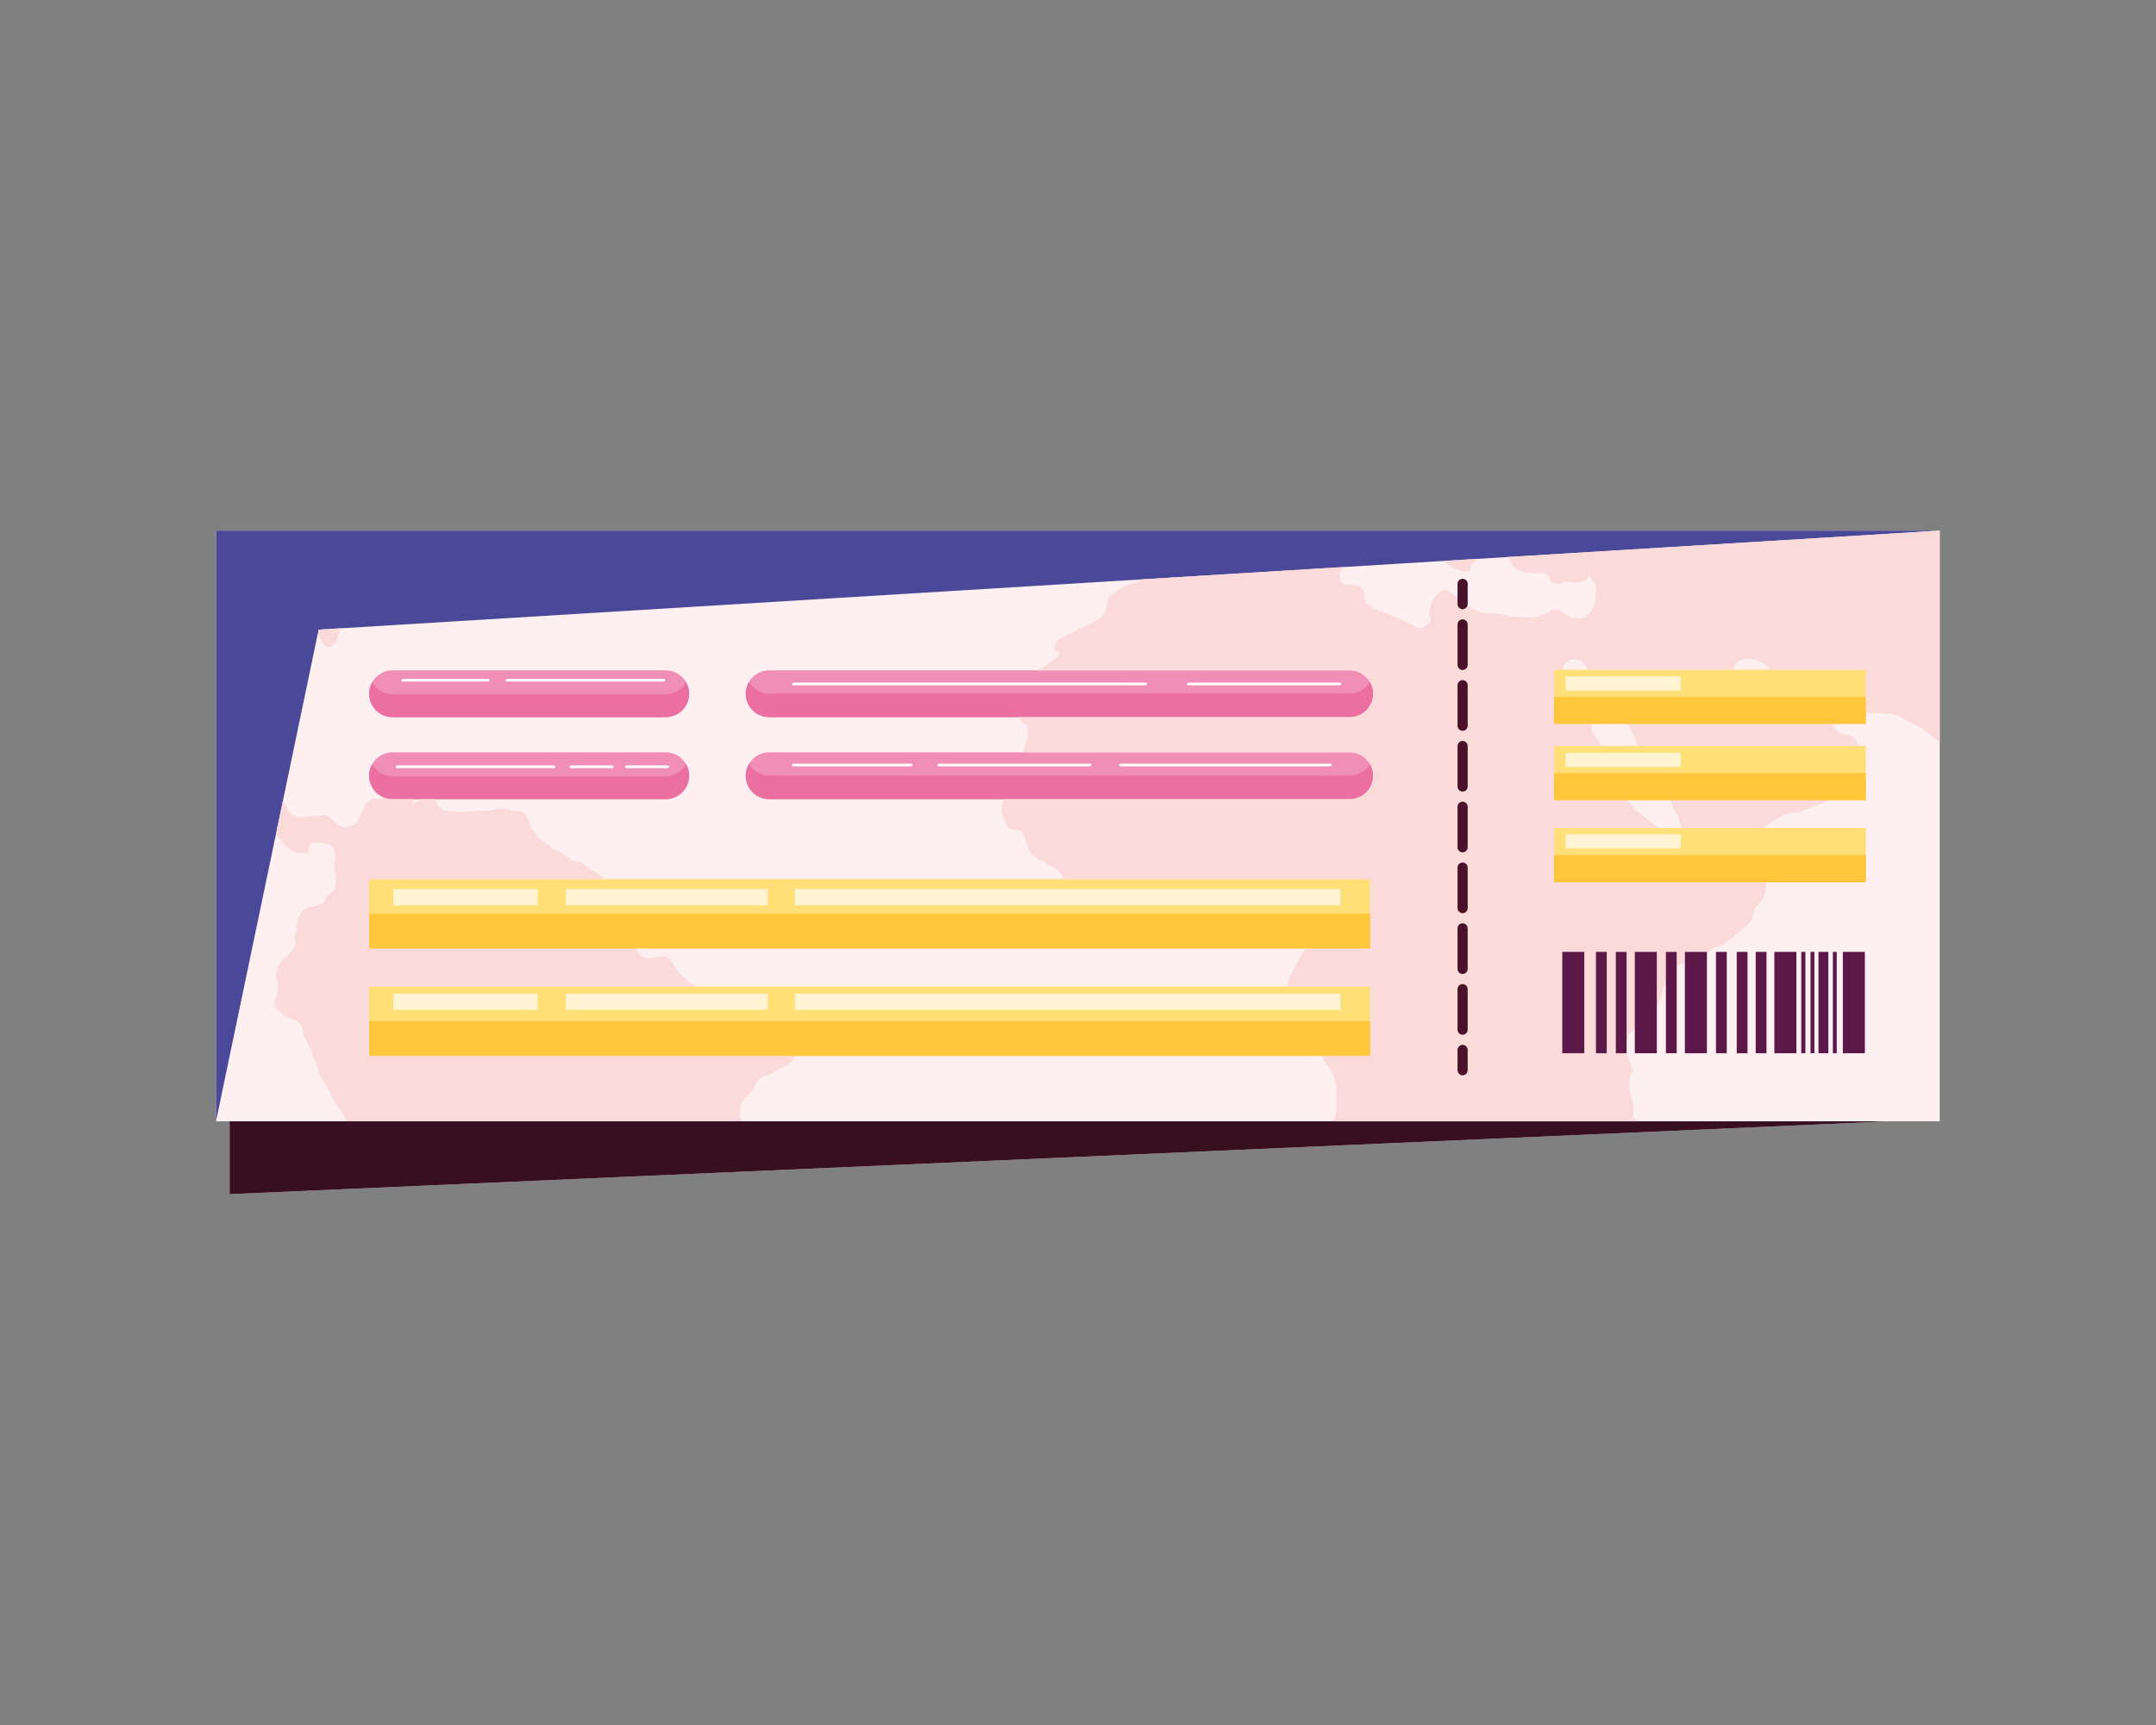 <?xml version="1.0" encoding="utf-8"?>
<!-- Generator: Adobe Illustrator 27.5.0, SVG Export Plug-In . SVG Version: 6.00 Build 0)  -->
<svg version="1.1" id="Capa_2" xmlns="http://www.w3.org/2000/svg" xmlns:xlink="http://www.w3.org/1999/xlink" x="0px" y="0px"
	 viewBox="0 0 2372 1898" style="enable-background:new 0 0 2372 1898;" xml:space="preserve">
<rect x="0" y="0" width="2372" height="1898" fill="#808080" stroke="none"/>
<polygon style="fill:#FEF0F0;" points="237.653,583.719 237.653,1233.475 252.59,1233.475 252.59,1313.648 2079.164,1233.475 
	2134.055,1233.475 2134.055,583.719 "/>
<path style="fill:#F18EB5;" d="M431.849,788.928h300.58c14.17,0,25.764-11.594,25.764-25.764c0-14.171-11.594-25.764-25.764-25.764
	h-300.58c-14.17,0-25.764,11.594-25.764,25.764C406.084,777.334,417.679,788.928,431.849,788.928z"/>
<path style="fill:#F18EB5;" d="M846.22,788.928h638.733c14.17,0,25.764-11.594,25.764-25.764c0-14.171-11.594-25.764-25.764-25.764
	H846.22c-14.17,0-25.764,11.594-25.764,25.764C820.456,777.334,832.05,788.928,846.22,788.928z"/>
<path style="fill:#F18EB5;" d="M431.849,879.114h300.58c14.17,0,25.764-11.594,25.764-25.764s-11.594-25.764-25.764-25.764h-300.58
	c-14.17,0-25.764,11.594-25.764,25.764S417.679,879.114,431.849,879.114z"/>
<path style="fill:#F18EB5;" d="M846.22,879.114h638.733c14.17,0,25.764-11.594,25.764-25.764s-11.594-25.764-25.764-25.764H846.22
	c-14.17,0-25.764,11.594-25.764,25.764S832.05,879.114,846.22,879.114z"/>
<rect x="406.084" y="967.129" style="fill:#FFDF78;" width="1101.412" height="76.219"/>
<rect x="406.084" y="1085.304" style="fill:#FFDF78;" width="1101.412" height="76.218"/>
<rect x="1709.807" y="736.724" style="fill:#FFDF78;" width="342.96" height="59.639"/>
<rect x="1709.807" y="820.624" style="fill:#FFDF78;" width="342.96" height="59.639"/>
<rect x="1709.807" y="910.897" style="fill:#FFDF78;" width="342.96" height="59.639"/>
<path style="fill:#EB6FA0;" d="M431.849,788.928h300.58c14.171,0,25.764-11.594,25.764-25.764l-0.013-0.767l-0.009-0.255
	l-0.027-0.539l-0.016-0.251l-0.049-0.594l-0.016-0.175l-0.089-0.76l-0.02-0.143l-0.094-0.634l-0.03-0.177l-0.113-0.616l-0.031-0.158
	c-0.103-0.509-0.22-1.013-0.353-1.511l-0.031-0.115l-0.188-0.659l-0.03-0.099c-0.231-0.758-0.495-1.5-0.793-2.227l-0.028-0.068
	c-0.304-0.737-0.641-1.457-1.009-2.159l-0.007-0.012l-0.382-0.701l-0.001,0.001c-4.433,7.829-12.844,13.143-22.437,13.143h-300.58
	c-9.592,0-18.002-5.313-22.435-13.14l-0.002-0.004l-0.095,0.175l-0.171,0.314l-0.243,0.464l-0.168,0.331l-0.235,0.493l-0.141,0.301
	l-0.348,0.802l-0.021,0.051l-0.278,0.71l-0.012,0.029c-0.184,0.49-0.351,0.988-0.505,1.493l-0.034,0.114l-0.181,0.637l-0.036,0.13
	c-0.132,0.496-0.249,0.997-0.352,1.505l-0.033,0.174l-0.108,0.589l-0.033,0.198l-0.094,0.628l-0.02,0.143l-0.088,0.76l-0.016,0.175
	l-0.049,0.594l-0.016,0.251l-0.027,0.539l-0.009,0.255l-0.013,0.767C406.084,777.334,417.679,788.928,431.849,788.928z"/>
<path style="fill:#EB6FA0;" d="M1484.953,763.012H846.22c-9.454,0-17.759-5.162-22.242-12.804l-0.001-0.002l-0.259,0.458
	l-0.131,0.231l-0.398,0.758l-0.012,0.026l-0.347,0.719l-0.012,0.024c-0.229,0.496-0.443,1-0.641,1.511l-0.017,0.046l-0.265,0.72
	l-0.022,0.061c-0.178,0.511-0.339,1.029-0.485,1.554l-0.023,0.088l-0.178,0.687l-0.031,0.125c-0.123,0.514-0.23,1.033-0.321,1.558
	l-0.029,0.173l-0.096,0.628l-0.026,0.181c-0.069,0.518-0.123,1.041-0.161,1.568l-0.015,0.234l-0.03,0.58l-0.009,0.238l-0.013,0.792
	c0,14.17,11.594,25.764,25.764,25.764h638.733c14.17,0,25.764-11.594,25.764-25.764l-0.014-0.792l-0.009-0.238l-0.03-0.58
	l-0.015-0.234c-0.037-0.527-0.091-1.05-0.161-1.568l-0.025-0.181l-0.095-0.615l-0.033-0.197c-0.091-0.521-0.197-1.036-0.319-1.546
	l-0.031-0.125l-0.174-0.673l-0.031-0.113c-0.145-0.521-0.305-1.035-0.482-1.542l-0.022-0.061l-0.265-0.72l-0.017-0.046
	c-0.198-0.512-0.412-1.015-0.641-1.511l-0.011-0.024l-0.347-0.719l-0.013-0.026l-0.403-0.766l-0.097-0.172l-0.288-0.51l-0.001,0.002
	C1502.711,757.85,1494.406,763.012,1484.953,763.012z"/>
<path style="fill:#EB6FA0;" d="M732.429,879.114c14.171,0,25.764-11.594,25.764-25.764l-0.013-0.768l-0.009-0.255l-0.027-0.54
	l-0.016-0.248l-0.05-0.6l-0.015-0.169l-0.089-0.763l-0.019-0.136l-0.096-0.642l-0.028-0.171l-0.114-0.626l-0.028-0.149
	c-0.103-0.51-0.221-1.015-0.354-1.514l-0.031-0.115l-0.19-0.666l-0.026-0.087c-0.232-0.762-0.498-1.509-0.797-2.24l-0.022-0.054
	l-0.348-0.803l-0.134-0.287l-0.247-0.516l-0.153-0.302l-0.259-0.495l-0.161-0.294l-0.099-0.18l-0.003,0.004
	c-4.434,7.827-12.844,13.14-22.435,13.14h-300.58c-9.592,0-18.002-5.312-22.435-13.14l-0.002-0.004l-0.098,0.178l-0.17,0.31
	l-0.253,0.484l-0.155,0.305l-0.245,0.514l-0.137,0.292l-0.348,0.803l-0.015,0.036l-0.286,0.729l-0.004,0.012
	c-0.185,0.494-0.354,0.995-0.509,1.503L407.161,846l-0.184,0.643l-0.035,0.13c-0.132,0.497-0.25,1-0.352,1.508l-0.032,0.165
	l-0.109,0.6l-0.032,0.191l-0.095,0.635l-0.02,0.136l-0.088,0.763l-0.015,0.169l-0.05,0.6l-0.016,0.248l-0.027,0.54l-0.009,0.255
	l-0.013,0.768c0,11.241,7.298,20.86,17.388,24.356c2.63,0.911,5.447,1.408,8.376,1.408H732.429z"/>
<path style="fill:#EB6FA0;" d="M1484.953,853.198H846.22c-9.454,0-17.759-5.162-22.242-12.805l-0.001-0.002l-0.259,0.458
	l-0.131,0.232l-0.398,0.758l-0.012,0.026l-0.347,0.718l-0.012,0.025c-0.229,0.495-0.443,1-0.641,1.511l-0.017,0.046l-0.265,0.72
	l-0.022,0.061c-0.178,0.511-0.339,1.029-0.485,1.553l-0.023,0.088l-0.178,0.687l-0.031,0.126c-0.123,0.514-0.23,1.033-0.321,1.557
	l-0.029,0.174l-0.096,0.628l-0.026,0.181c-0.069,0.518-0.123,1.041-0.161,1.568l-0.015,0.234l-0.03,0.58l-0.009,0.238l-0.013,0.792
	c0,14.17,11.594,25.764,25.764,25.764h638.733c14.17,0,25.764-11.594,25.764-25.764l-0.014-0.792l-0.009-0.238l-0.03-0.58
	l-0.015-0.234c-0.037-0.527-0.091-1.05-0.161-1.568l-0.025-0.181l-0.095-0.615l-0.033-0.198c-0.091-0.52-0.197-1.036-0.319-1.545
	l-0.031-0.126l-0.174-0.673l-0.031-0.113c-0.145-0.521-0.305-1.035-0.482-1.542l-0.022-0.061l-0.265-0.72l-0.017-0.046
	c-0.198-0.512-0.412-1.016-0.641-1.511l-0.011-0.025l-0.347-0.718l-0.013-0.026l-0.403-0.766l-0.097-0.172l-0.288-0.51l-0.001,0.002
	C1502.711,848.036,1494.406,853.198,1484.953,853.198z"/>
<polygon style="fill:#380F1F;" points="252.59,1233.475 252.59,1313.648 2079.164,1233.475 "/>
<polygon style="fill:#4A4999;" points="311.293,880.72 320.421,836.998 320.958,834.426 350.06,695.018 350.551,692.667 
	375.096,691.168 1255.708,637.374 1478.402,623.77 1588.77,617.028 1624.023,614.874 1658.866,612.746 2134.055,583.718 
	237.653,583.718 237.653,1233.475 303.563,917.754 "/>
<path style="fill:#FBDADA;" d="M814.935,1216.095c1.311-5.515,8.009-10.9,11.556-15.365c3.283-3.941,5.253-9.719,8.668-13.133
	c2.759-2.758,8.799-4.597,12.477-6.173c5.646-2.363,8.667-5.91,14.445-7.879c6.068-2.254,10.19-6.853,13.046-12.023H406.085v-76.218
	h360.56c-11.305-4.746-20.044-15.104-26.044-24.702c-2.626-3.94-3.807-7.355-8.535-8.143c-7.881-1.313-18.386,4.071-25.347,0.263
	c-2.849-1.628-5.797-5.576-7.846-9.375H406.085v-76.218h259.144c-1.603-1.517-3.068-3.082-4.868-4.367
	c-4.072-3.021-8.407-4.203-12.477-8.012c-3.02-2.757-6.304-5.252-10.768-6.435c-4.861-1.313-6.829-0.525-11.164-3.94
	c-3.02-2.496-5.778-5.384-9.587-7.355c-2.1-1.051-4.202-1.313-6.304-2.102c-3.151-1.313-3.809-3.151-6.041-5.384
	c-3.02-2.627-7.092-3.94-9.98-6.697c-2.363-2.232-4.335-5.516-6.304-8.012c-1.97-2.626-2.888-3.283-4.071-6.041
	c-0.789-1.97-0.92-4.203-1.707-6.041c-1.576-3.283-4.859-8.142-8.537-9.718c-3.546-1.445-8.141-0.525-11.818-1.445
	c-1.314-0.393-2.496-1.444-4.597-1.837c-1.706-0.263-4.726-0.395-6.567-0.263c-3.546,0.263-6.83,1.181-10.636,1.839
	c-5.253,0.788-9.457,1.05-14.972,0.657c-4.991-0.263-8.01,0.919-12.87,1.313c-3.809,0.526-8.668-0.393-12.738-0.657
	c-4.466-0.263-8.275,0.263-11.951-2.101l-0.787-0.394c-1.315-1.051-4.466-3.415-5.648-4.728c-1.583-1.809-1.22-4.494-2.095-6.295
	h-15.928c-0.565,0.696-1.125,1.374-1.808,1.83c-2.102,1.445-4.465,1.314-6.305,2.758c0.263-1.382,0.198-2.993,0.165-4.588h-23.014
	c-2.929,0-5.747-0.496-8.376-1.408c-0.771,0.297-1.564,0.547-2.393,0.742c-0.919,0.263-1.971,0.394-2.889,0.394h-0.263
	c-3.283,0-6.435-0.919-9.849,0.656c-1.971,0.919-3.415,2.232-4.728,3.809c-1.051,1.314-1.839,2.758-2.625,4.071
	c-2.889,5.648-5.124,15.235-10.507,19.043c-5.253,3.809-13.659,4.99-19.305,0.394c-5.517-4.597-8.013-10.9-16.942-10.244
	c-4.072,0.395-6.303,1.707-10.77,1.445c-4.595-0.262-8.535,1.839-12.87,1.314c-8.009-0.919-11.292-4.071-14.314-10.506
	c-1.181-2.627-3.283-4.86-4.465-7.486l-0.257-0.619l-7.731,37.034c5.392,4.728,8.209,11.473,14.292,15.853
	c4.071,3.02,5.122,4.202,10.375,4.466c3.678,0.13,9.323,1.838,11.031-1.314c1.707-3.283-1.181-8.273,4.465-9.718
	c3.02-0.656,11.82,0.131,14.971,0.919c10.113,2.232,10.113,10.243,9.72,17.992c-0.132,3.546-1.446,8.274-0.789,11.688
	c0.394,1.839,1.837,2.101,2.232,3.808c0.394,2.364-0.394,5.647-0.526,7.88c-0.262,3.808,0.394,7.091-1.968,10.112
	c-1.839,2.233-5.122,3.415-6.961,5.385c-1.837,2.101-2.757,5.384-4.465,7.617c-3.152,4.071-8.668,3.677-13.659,5.122
	c-10.111,2.758-12.739,8.01-15.366,16.547c-0.263,1.313-0.524,2.627-0.656,4.071c-0.132,3.02,0,6.172-1.05,9.062
	c-0.789,2.495-1.578,2.626-1.446,5.384c0,1.707,2.233,3.415,1.446,6.173c-1.709,7.091-9.062,11.95-13.79,16.941
	c-4.596,4.597-8.666,12.083-7.487,19.043c0.92,4.334,1.972,7.092,1.577,11.688c0,1.838,0.132,4.071-0.263,5.779
	c-0.395,1.839-1.446,2.889-1.839,4.202c-0.787,2.889-1.97,8.274-1.181,11.294c0.394,1.707,1.181,2.232,2.625,3.415
	c1.052,0.262,1.971,0.656,3.02,1.05c0.92,1.182,1.576,2.495,2.495,3.678c5.78,5.384,15.237,3.94,20.357,11.163
	c1.97,2.758,1.707,5.91,2.625,8.931c1.052,3.809,3.546,8.536,5.255,12.476c1.05,2.627,3.283,5.122,3.939,7.748
	c0.656,2.889,0.132,3.152,1.576,6.041c1.445,2.495,2.889,3.808,3.547,6.435c1.313,4.727,2.232,8.93,3.941,13.395
	c1.837,4.466,5.383,7.749,7.485,11.951c3.807,7.486,7.222,14.972,11.557,22.063c2.363,3.808,5.122,5.91,6.961,10.113
	c1.32,2.73,2.526,5.047,4.206,7.267h434.456c-0.625-1.21-1.148-2.441-1.468-3.722
	C813.752,1226.076,814.147,1219.772,814.935,1216.095z"/>
<path style="fill:#FBDADA;" d="M355.285,707.459c1.442,1.707,4.331,5.121,6.172,5.253c3.151,0.132,7.091-5.516,8.404-7.486
	c2.627-3.94,2.496-6.828,3.678-11.162c0.297-0.891,1.04-1.781,1.558-2.895l-24.545,1.499l-0.49,2.351
	c0.365,4.121,1.548,7.994,4.83,11.915L355.285,707.459z"/>
<path style="fill:#FBDADA;" d="M1616.829,628.792c0.524-3.414,1.05-5.121,2.889-7.879c1.723-2.584,4.596-2.401,4.305-6.038
	l-35.253,2.154l0.481,0.601C1594.896,624.064,1608.029,630.369,1616.829,628.792z"/>
<path style="fill:#FBDADA;" d="M1658.866,612.746l1.169,1.338c2.233,3.153,2.233,6.173,5.779,9.325
	c7.354,6.698,11.951,6.566,22.458,6.961c3.544,0.262,10.505-0.658,13.526,1.181c3.414,2.364,2.496,5.91,4.99,8.405
	c3.283,3.151,7.355,2.496,11.557,1.839c0.655-1.314,1.97-1.839,3.415-1.97c2.365-0.394,6.172,0.525,8.668,0.525
	c4.857,0.395,8.14,1.052,12.212-1.181c2.627-1.576,4.073-4.99,7.356-5.122c0.132,4.859,4.727,6.041,5.909,10.244
	c1.183,4.202-0.658,11.031-0.92,15.497c-0.262,7.354-6.304,18.254-15.102,20.093c-5.516,1.182-12.87-0.788-17.073-3.546
	c-4.465-2.889-7.617-7.617-14.051-6.041c-2.759,0.525-2.628,1.97-4.859,3.151c-1.97,0.919-3.94,1.183-5.909,2.101
	c-6.961,3.283-9.718,4.072-17.993,3.677c-5.646-0.394-11.424-0.263-17.073-0.92c-6.04-0.525-10.505-3.151-16.809-3.415
	c-5.516-0.262-11.82,0.263-17.072-1.444c-4.49-1.528-9.881-4.444-14.558-7.236c-0.691,2.296-2.821,3.97-5.342,3.97
	c-3.08,0-5.578-2.498-5.578-5.578v-6.405c-5.937-5.496-12.742-12.003-18.913-7.472c-8.535,6.435-13.527,17.861-12.081,27.448
	c0.394,2.627,2.495,1.576,1.444,5.253c-0.394,1.051-4.465,4.203-5.385,4.859c-5.121,3.809-6.961,3.021-12.212,0.657
	c-9.063-4.334-17.468-8.93-27.055-12.476c-6.698-2.626-23.377-8.011-27.055-14.841c-2.888-5.515,1.578-10.112-4.726-15.497
	c-5.387-4.465-10.77-1.444-17.731-3.151c-6.303-1.576-6.698-8.274-5.12-13.527c0.787-2.233,2.757-2.363,3.415-4.728l0.255-0.951
	l-222.694,13.604l-0.952,0.742c-5.518,4.202-10.901,3.94-16.942,6.83c-4.335,2.101-9.849,5.647-13.921,8.405
	c-7.617,4.859-4.991,10.243-6.961,17.334c-3.677,12.083-22.719,17.204-33.487,23.245c-9.72,5.516-26.005,8.274-22.59,22.326
	c1.577,0.394,3.152,0.788,4.861,1.051c0.919,4.597-9.063,9.718-11.82,11.951c-3.226,2.892-7.96,5.314-11.965,8.141h343.023
	c9.455,0,17.76,5.163,22.242,12.808l0.001-0.002l0.288,0.51l0.097,0.172l0.403,0.766l0.013,0.026l0.347,0.719l0.011,0.024
	c0.229,0.496,0.443,1,0.641,1.511l0.017,0.046l0.265,0.72l0.022,0.061c0.177,0.508,0.337,1.021,0.482,1.542l0.031,0.113l0.174,0.673
	l0.031,0.125c0.122,0.509,0.228,1.025,0.319,1.546l0.033,0.197l0.095,0.615l0.025,0.181c0.07,0.518,0.123,1.041,0.161,1.568
	l0.015,0.234l0.03,0.58l0.009,0.238l0.014,0.792c0,14.17-11.594,25.764-25.764,25.764h-363.118c0.214,1.151,0.519,2.161,0.935,2.975
	c1.706,3.415,6.567,4.597,7.617,8.536c1.313,4.466-0.393,13.395-1.576,17.598c-0.526,1.707-2.1,3.151-2.626,5.515
	c-0.199,1.261-0.264,2.656-0.28,4.033h359.048c9.455,0,17.76,5.163,22.242,12.808l0.001-0.002l0.288,0.51l0.097,0.172l0.403,0.766
	l0.013,0.026l0.347,0.718l0.011,0.025c0.229,0.495,0.443,1,0.641,1.511l0.017,0.046l0.265,0.72l0.022,0.061
	c0.177,0.508,0.337,1.021,0.482,1.542l0.031,0.113l0.174,0.673l0.031,0.126c0.122,0.509,0.228,1.025,0.319,1.545l0.033,0.198
	l0.095,0.615l0.025,0.181c0.07,0.518,0.123,1.041,0.161,1.568l0.015,0.234l0.03,0.58l0.009,0.238l0.014,0.792
	c0,14.17-11.594,25.764-25.764,25.764H1104.25c-1.997,5.277-2.551,11.26-1.443,16.802v0.131l0.263,0.92
	c0.394,1.181,2.1,3.808,2.626,5.252c0.263,0.788,1.576,5.91,1.707,6.042c4.465,7.091,11.031,2.363,16.416,6.435
	c1.05,0.788,4.333,9.193,4.991,10.638c1.839,4.859,2.102,9.587,5.385,13.396c6.304,7.091,19.436,12.213,27.71,16.941
	c4.458,2.738,6.569,6.898,8.085,11.459h337.506v76.218h-71.498c-0.219,1.89-1.941,3.155-3.817,6.092
	c-3.022,4.859-4.598,10.243-7.881,15.233c-3.415,5.385-6.698,11.557-7.356,17.73c-0.093,1.005-0.217,1.967-0.368,2.902h90.919
	v76.218h-53.872c0.564,1.107,1.155,2.189,1.802,3.223c2.496,4.072,6.174,8.668,8.668,12.74c3.547,6.304,6.961,16.809,6.304,24.296
	c-0.617,10.234,1.081,22.321-2.948,31.695h333.838c-1.16-1.039-2.252-2.12-3.093-3.327c-3.151-4.859-0.263-8.537-1.181-13.79
	c-1.97-11.295-6.96-21.407-3.415-33.226c0.788-2.363,2.628-2.232,2.628-5.647c0-2.364-1.84-5.647-2.628-8.011
	c-1.285-3.673-3.212-7.154-4.255-10.846h-11.643v-111.513h11.876v95.577c0.434-1.585,1.08-3.098,2.052-4.474
	c1.852-2.445,4.374-4.053,6.974-5.629v-85.474h24.226v60.248l0.451-0.927c2.628-6.041,4.99-8.668,5.779-15.366
	c0.329-3.947,1.996-8.255,3.746-12.439v-31.516h11.875v14.6l0.795-0.193c2.932-0.651,5.574-1.142,8.23-1.743v-12.663h24.226v1.675
	c2.56-2.061,4.65-4.434,7.729-5.917c3.807-1.97,7.879-2.758,11.689-4.991c6.04-3.808,13.002-9.849,17.86-14.84
	c3.152-3.152,9.063-6.566,11.294-10.243c2.102-3.678,1.839-8.8,3.941-12.214c2.495-4.202,6.566-8.143,9.324-12.344
	c3.151-5.253,2.494-9.719,3.546-15.498c0.135-0.766,0.372-1.496,0.663-2.207h-234.168v-59.639h114.744
	c-0.754-0.672-1.568-1.369-2.455-2.111c-7.224-6.304-15.366-11.557-22.457-17.992c-3.304-3.075-5.916-6.842-8.607-10.53h-81.225
	v-59.639h52.996c-3.221-4.434-6.533-8.797-9.391-13.225c-2.18-3.447-2.54-7.206-2.478-11.038h-41.126v-59.639h9.221
	c0.484-3.884,2.333-7.36,6.015-9.303c11.133-5.776,17.226,1.468,22.11,9.303h160.043c1.028-10.655,11.411-13.594,23.509-10.747
	c5.937,1.266,13.318,5.49,16.955,10.747h105.107v47.545c0.991,0.052,1.979,0.103,2.964,0.149
	c10.637,0.525,25.345-0.788,34.538,3.677c2.364,1.182,4.598,3.153,6.961,4.466c1.576,0.656,4.729,1.707,6.172,2.627
	c4.597,2.757,9.718,4.991,13.79,7.879c4.859,3.415,7.618,7.749,13.79,10.638c1.192,0.552,2.191,1.105,3.074,1.666V583.718
	L1658.866,612.746z"/>
<path style="fill:#FBDADA;" d="M1839.693,887.116c1.839,3.283,4.333,6.698,6.042,9.85c1.969,3.94,1.969,7.879,3.544,11.95
	c0.268,0.662,0.558,1.323,0.869,1.98h89.119c0.517-0.309,1.033-0.619,1.551-0.929c9.192-5.647,21.142-15.365,32.306-16.023
	c6.83-0.394,8.011-0.919,14.315-3.677c6.566-2.89,14.052-4.597,20.486-7.88c1.2-0.638,2.344-1.356,3.456-2.125h-173.483
	C1838.542,882.352,1838.704,884.917,1839.693,887.116z"/>
<path style="fill:#FBDADA;" d="M1798.851,812.39c0.755,2.815,1.617,5.522,2.4,8.234h243.51c-0.822-4.419-2.646-8.694-8.073-10.73
	c-7.091-2.758-10.113-0.263-16.154-6.566c-2.481-2.543-4.464-4.676-5.809-6.966h-224.956
	C1793.235,801.401,1797.097,805.989,1798.851,812.39z"/>
<path style="fill:#4B1129;" d="M1614.721,642.289c0-3.081-2.497-5.578-5.578-5.578c-3.08,0-5.578,2.497-5.578,5.578v22.312
	c0,3.08,2.498,5.578,5.578,5.578c2.521,0,4.651-1.674,5.342-3.97c0.153-0.509,0.236-1.049,0.236-1.608V642.289z"/>
<path style="fill:#4B1129;" d="M1609.143,881.932c-3.08,0-5.578,2.497-5.578,5.578v44.58c0,3.08,2.498,5.578,5.578,5.578
	c3.081,0,5.578-2.498,5.578-5.578v-44.58C1614.721,884.429,1612.224,881.932,1609.143,881.932z"/>
<path style="fill:#4B1129;" d="M1609.143,681.313c-3.08,0-5.578,2.497-5.578,5.578v44.582c0,3.081,2.498,5.578,5.578,5.578
	c3.081,0,5.578-2.497,5.578-5.578v-44.582C1614.721,683.81,1612.224,681.313,1609.143,681.313z"/>
<path style="fill:#4B1129;" d="M1609.143,815.057c-3.08,0-5.578,2.498-5.578,5.578v44.583c0,3.08,2.498,5.578,5.578,5.578
	c3.081,0,5.578-2.498,5.578-5.578v-44.583C1614.721,817.555,1612.224,815.057,1609.143,815.057z"/>
<path style="fill:#4B1129;" d="M1609.143,748.185c-3.08,0-5.578,2.498-5.578,5.578v44.583c0,3.081,2.498,5.578,5.578,5.578
	c3.081,0,5.578-2.497,5.578-5.578v-44.583C1614.721,750.682,1612.224,748.185,1609.143,748.185z"/>
<path style="fill:#4B1129;" d="M1609.143,1082.549c-3.08,0-5.578,2.497-5.578,5.578v44.583c0,3.08,2.498,5.578,5.578,5.578
	c3.081,0,5.578-2.498,5.578-5.578v-44.583C1614.721,1085.046,1612.224,1082.549,1609.143,1082.549z"/>
<path style="fill:#4B1129;" d="M1609.143,1015.677c-3.08,0-5.578,2.498-5.578,5.578v44.583c0,3.08,2.498,5.578,5.578,5.578
	c3.081,0,5.578-2.498,5.578-5.578v-44.583C1614.721,1018.174,1612.224,1015.677,1609.143,1015.677z"/>
<path style="fill:#4B1129;" d="M1609.143,948.804c-3.08,0-5.578,2.498-5.578,5.578v44.583c0,3.081,2.498,5.578,5.578,5.578
	c3.081,0,5.578-2.497,5.578-5.578v-44.583C1614.721,951.302,1612.224,948.804,1609.143,948.804z"/>
<path style="fill:#4B1129;" d="M1609.143,1149.423c-3.08,0-5.578,2.498-5.578,5.578v22.312c0,3.081,2.498,5.578,5.578,5.578
	c3.081,0,5.578-2.497,5.578-5.578v-22.312C1614.721,1151.921,1612.224,1149.423,1609.143,1149.423z"/>
<rect x="1718.797" y="1047.114" style="fill:#5B1849;" width="24.226" height="111.513"/>
<rect x="1755.848" y="1047.114" style="fill:#5B1849;" width="11.876" height="111.513"/>
<rect x="1777.699" y="1047.114" style="fill:#5B1849;" width="11.876" height="111.513"/>
<rect x="1798.6" y="1047.114" style="fill:#5B1849;" width="24.226" height="111.513"/>
<rect x="1853.703" y="1047.114" style="fill:#5B1849;" width="24.226" height="111.513"/>
<rect x="1952.152" y="1047.114" style="fill:#5B1849;" width="24.226" height="111.513"/>
<rect x="2027.479" y="1047.114" style="fill:#5B1849;" width="24.226" height="111.513"/>
<rect x="2000.667" y="1047.114" style="fill:#5B1849;" width="10.821" height="111.513"/>
<rect x="1832.802" y="1047.114" style="fill:#5B1849;" width="11.875" height="111.513"/>
<rect x="1887.905" y="1047.114" style="fill:#5B1849;" width="11.875" height="111.513"/>
<rect x="1910.706" y="1047.114" style="fill:#5B1849;" width="11.875" height="111.513"/>
<rect x="1931.606" y="1047.114" style="fill:#5B1849;" width="11.876" height="111.513"/>
<rect x="1981.719" y="1047.114" style="fill:#5B1849;" width="4.554" height="111.513"/>
<rect x="1991.933" y="1047.114" style="fill:#5B1849;" width="4.234" height="111.513"/>
<rect x="2016.51" y="1047.114" style="fill:#5B1849;" width="4.235" height="111.513"/>
<rect x="406.085" y="1005.239" style="fill:#FDC63B;" width="1101.411" height="38.109"/>
<rect x="406.085" y="1123.413" style="fill:#FDC63B;" width="1101.411" height="38.109"/>
<rect x="1709.807" y="766.543" style="fill:#FDC63B;" width="342.96" height="29.819"/>
<rect x="1709.807" y="850.444" style="fill:#FDC63B;" width="342.96" height="29.819"/>
<rect x="1709.807" y="940.716" style="fill:#FDC63B;" width="342.96" height="29.819"/>
<path style="fill:#FFFFFF;" d="M443.282,749.748h93.296c2.317,0,3.094-2.985,0.351-2.985h-93.295
	C441.317,746.763,440.54,749.748,443.282,749.748z"/>
<path style="fill:#FFFFFF;" d="M557.958,749.748h171.82c2.317,0,3.094-2.985,0.351-2.985H558.31
	C555.993,746.763,555.216,749.748,557.958,749.748z"/>
<path style="fill:#FFFFFF;" d="M873.091,753.895h386.918c2.317,0,3.094-2.985,0.351-2.985H873.442
	C871.126,750.91,870.348,753.895,873.091,753.895z"/>
<path style="fill:#FFFFFF;" d="M1307.694,753.895h165.859c2.317,0,3.094-2.985,0.351-2.985h-165.86
	C1305.728,750.91,1304.951,753.895,1307.694,753.895z"/>
<path style="fill:#FFFFFF;" d="M873.091,843.044h128.8c2.317,0,3.094-2.985,0.351-2.985h-128.8
	C871.126,840.059,870.348,843.044,873.091,843.044z"/>
<path style="fill:#FFFFFF;" d="M1032.989,843.044h165.859c2.317,0,3.094-2.985,0.351-2.985h-165.859
	C1031.024,840.059,1030.247,843.044,1032.989,843.044z"/>
<path style="fill:#FFFFFF;" d="M1233.057,843.044h230.129c2.317,0,3.094-2.985,0.351-2.985h-230.129
	C1231.092,840.059,1230.314,843.044,1233.057,843.044z"/>
<path style="fill:#FFFFFF;" d="M437.062,844.988h171.82c2.317,0,3.094-2.985,0.352-2.985h-171.82
	C435.097,842.003,434.32,844.988,437.062,844.988z"/>
<path style="fill:#FFFFFF;" d="M628.319,844.988h44.704c2.316,0,3.094-2.985,0.352-2.985H628.67
	C626.354,842.003,625.576,844.988,628.319,844.988z"/>
<path style="fill:#FFFFFF;" d="M689.35,844.988h44.704c2.317,0,3.094-2.985,0.351-2.985h-44.704
	C687.384,842.003,686.607,844.988,689.35,844.988z"/>
<rect x="432.962" y="977.997" style="fill:#FFF4D4;" width="158.603" height="17.882"/>
<rect x="432.962" y="1093.062" style="fill:#FFF4D4;" width="158.603" height="17.882"/>
<rect x="622.663" y="977.997" style="fill:#FFF4D4;" width="221.837" height="17.882"/>
<rect x="622.663" y="1093.062" style="fill:#FFF4D4;" width="221.837" height="17.882"/>
<rect x="874.562" y="977.997" style="fill:#FFF4D4;" width="600.203" height="17.882"/>
<rect x="1722.388" y="744.174" style="fill:#FFF4D4;" width="126.727" height="15.549"/>
<rect x="1722.388" y="828.14" style="fill:#FFF4D4;" width="126.727" height="15.55"/>
<rect x="1722.388" y="917.743" style="fill:#FFF4D4;" width="126.727" height="15.55"/>
<rect x="874.562" y="1093.062" style="fill:#FFF4D4;" width="600.203" height="17.882"/>
</svg>
